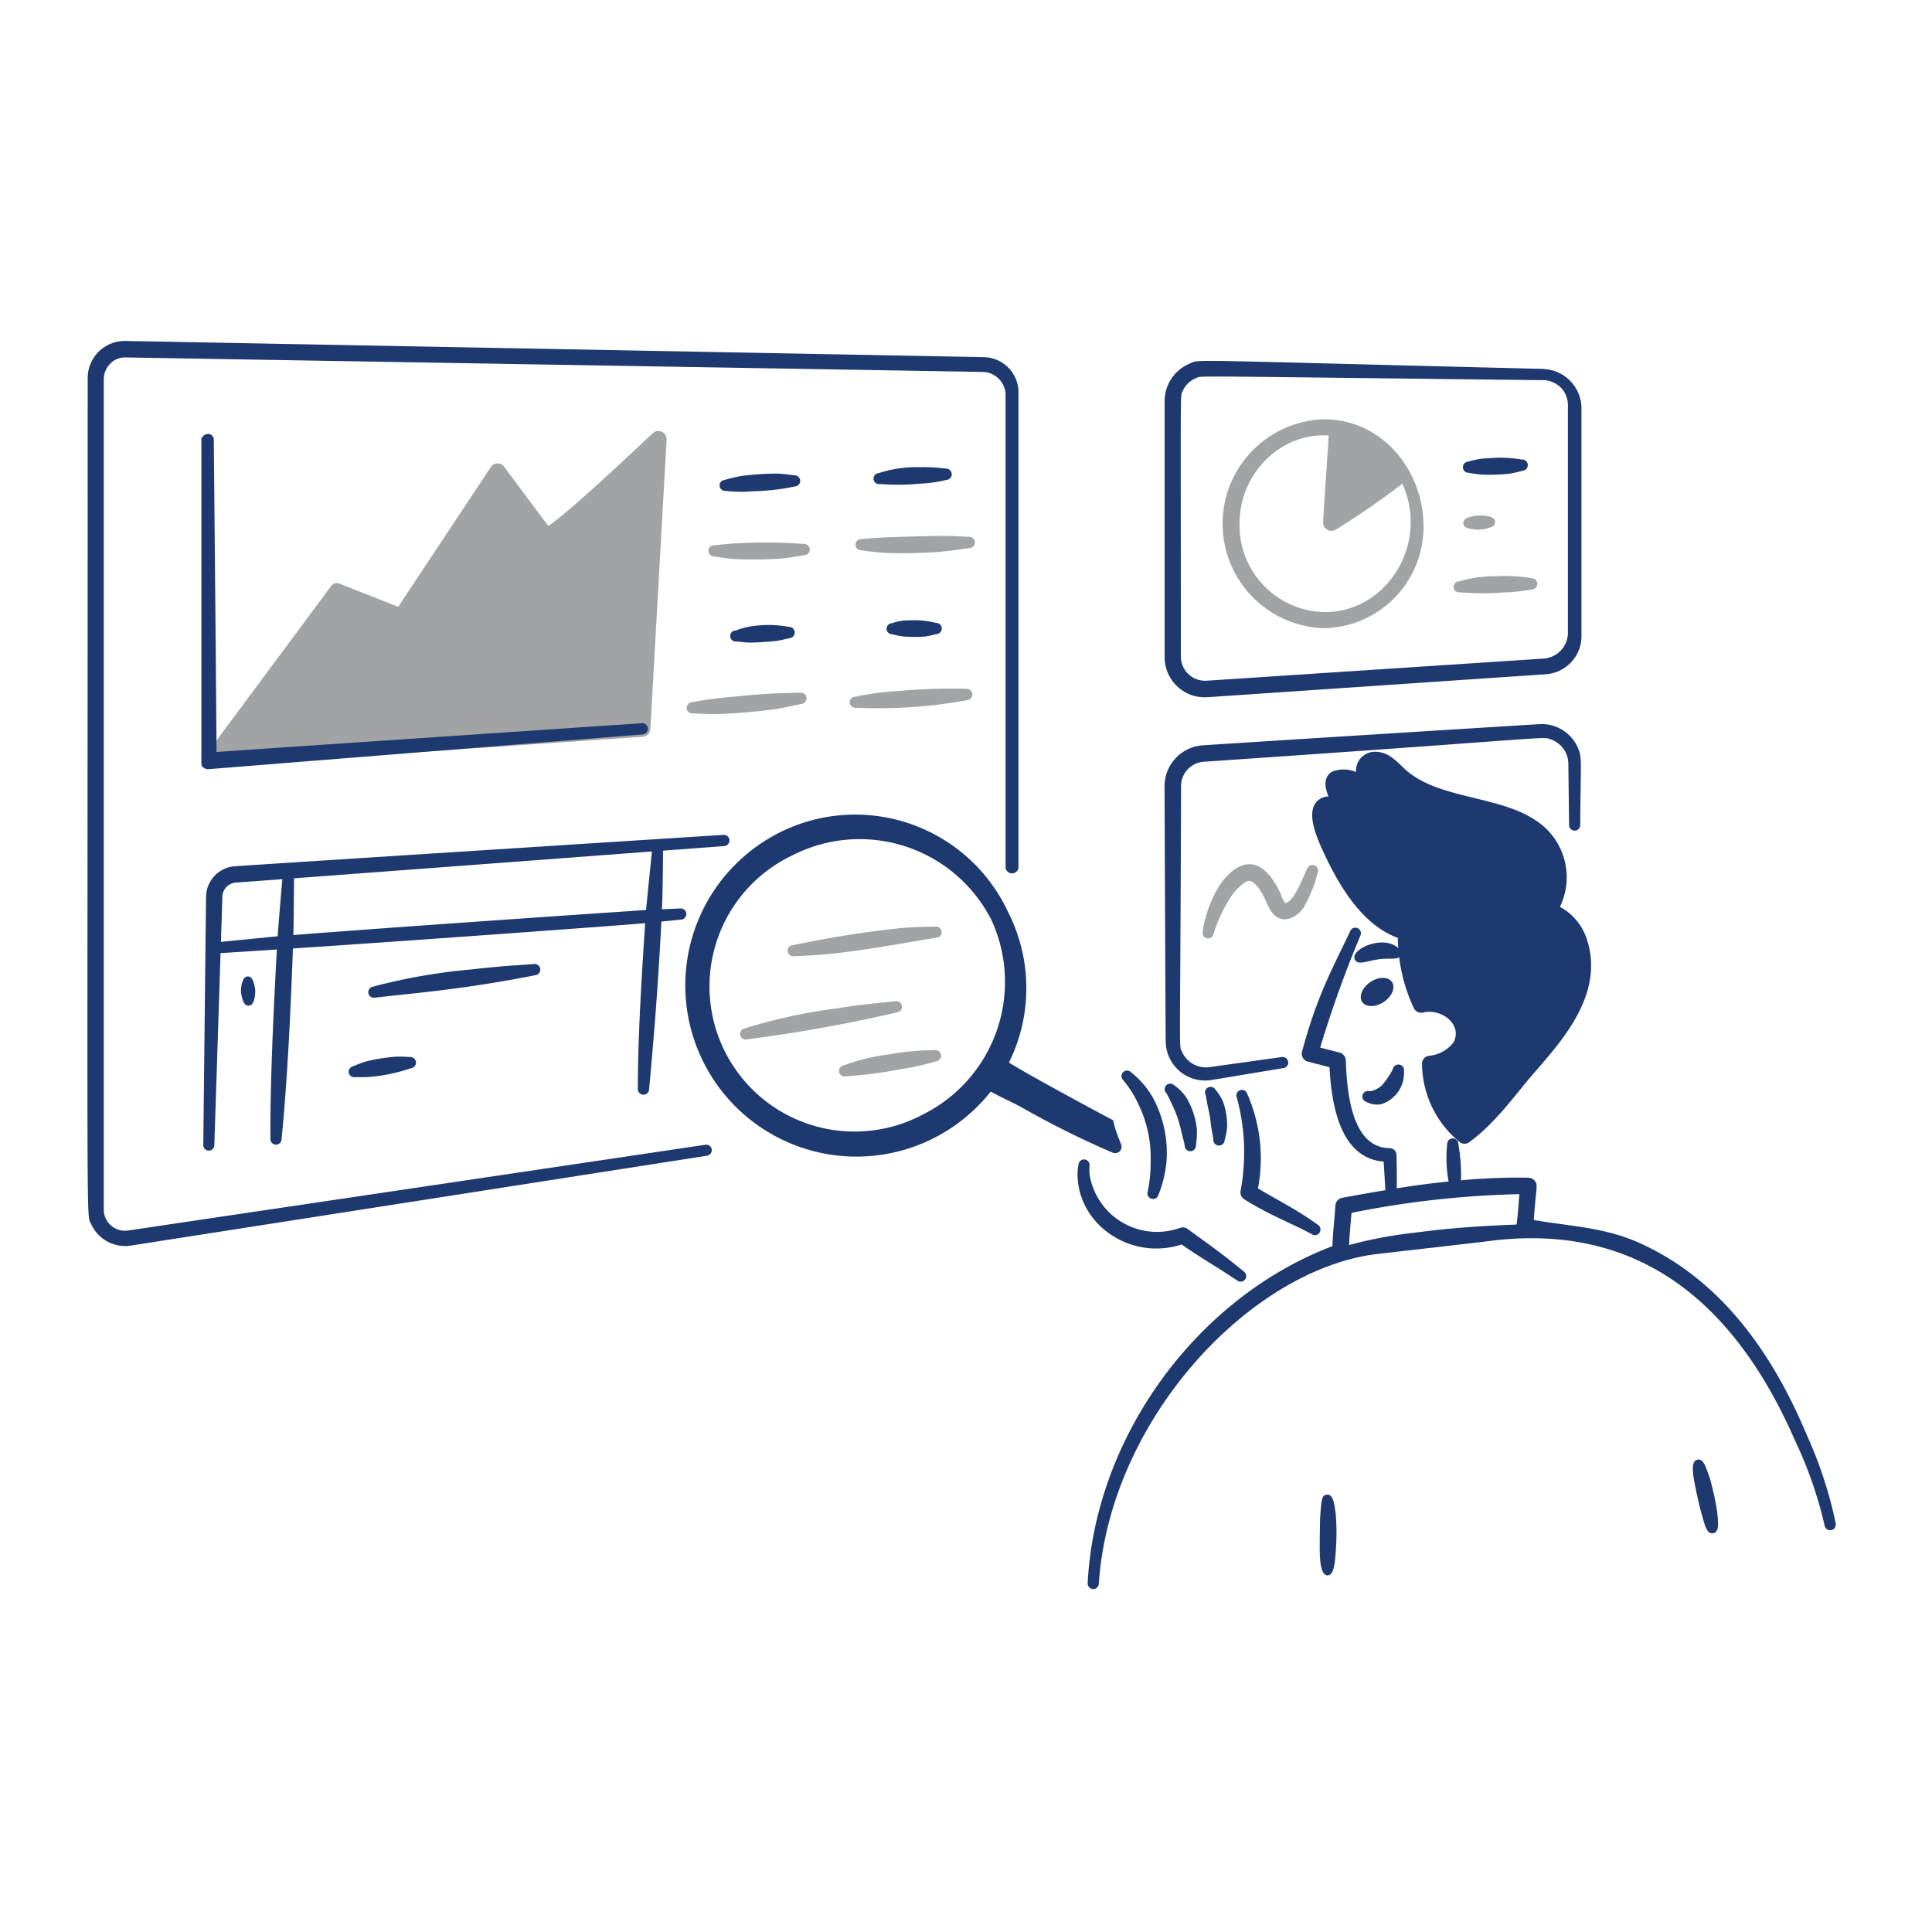 <svg xmlns="http://www.w3.org/2000/svg" width="221" height="221" viewBox="0 0 221 221">
  <g id="グループ_28" data-name="グループ 28" transform="translate(-1100 -1028)">
    <g id="グループ_6" data-name="グループ 6" transform="translate(1100.021 1002.633)">
      <path id="パス_1" data-name="パス 1" d="M86.506,84.215c-1.96,1.836-9.684,9.143-11.933,10.588-.316-.384-5.052-6.766-5.052-6.766a.926.926,0,0,0-1.526.036L57.4,104.057l-6.707-2.644a.8.8,0,0,0-.961.264L35.167,121.3a.639.639,0,0,0,.553,1.021l49.668-3.4a.92.92,0,0,0,.854-.865l1.863-33.1a.947.947,0,0,0-1.6-.746Z" transform="translate(-11.872 -9.278)" fill="#a1a3a4"/>
      <path id="パス_2" data-name="パス 2" d="M80.677,156.314l-66.024,9.807a2.428,2.428,0,0,1-2.806-2.451V68.659a2.631,2.631,0,0,1,.752-1.706,2.374,2.374,0,0,1,1.73-.7c10.5.18,92.811,1.574,98.111,1.658a2.682,2.682,0,0,1,2.566,2.5v54.236a.747.747,0,0,0,1.474,0V70.414a4.037,4.037,0,0,0-4.02-4.194c-5.288-.105-87.6-1.658-98.1-1.85a4.241,4.241,0,0,0-4.35,4.29c0,101.7-.2,95.415.421,96.777a4.256,4.256,0,0,0,4.486,2.416L80.87,157.565a.644.644,0,0,0,.526-.721.632.632,0,0,0-.719-.529Zm65.928-10.034-8.292,1.158a2.988,2.988,0,0,1-3.112-1.73c-.4-.913-.211,1.607-.121-30.419a2.792,2.792,0,0,1,2.6-2.787c40.418-2.747,38.629-2.934,39.682-2.56a2.982,2.982,0,0,1,2.019,2.776l.084,7.03a.637.637,0,1,0,1.274,0c.052-7.565.227-7.647-.253-8.809a4.513,4.513,0,0,0-4.421-2.737c-3.629.217-33.554,2.091-38.5,2.421a4.689,4.689,0,0,0-4.374,4.674c.013,4.05.105,26.187.133,29.191a4.509,4.509,0,0,0,5.228,4.421l8.255-1.368a.632.632,0,0,0,.526-.721.642.642,0,0,0-.719-.539Zm29.888-78.715c-42.208-1.038-39.2-1.114-40.38-.625a4.643,4.643,0,0,0-2.913,4.254v29.311a4.59,4.59,0,0,0,4.921,4.614l38.612-2.62a4.378,4.378,0,0,0,4.146-4.566V71.88a4.519,4.519,0,0,0-4.386-4.3Zm-.013,1.274a3.066,3.066,0,0,1,2.105.925,2.966,2.966,0,0,1,.745,2.116V97.934a2.988,2.988,0,0,1-2.72,2.764l-38.629,2.536a2.776,2.776,0,0,1-2.926-2.728c0-32.007-.085-29.658.2-30.38a2.8,2.8,0,0,1,1.526-1.5c.776-.305-2.272-.242,39.693.228Z" fill="#1e396f"/>
      <path id="パス_3" data-name="パス 3" d="M36.479,120.959c2.476-.193,48.659-3.293,48.659-3.293a.625.625,0,0,1,.684.577.647.647,0,0,1-.588.7L35.6,122.918a.91.91,0,0,1-.708-.253c-.193-.18-.145-.433-.145-.7V85.2c0-.337.445-.625.782-.625a.639.639,0,0,1,.637.625s.313,33.12.313,35.764Z" transform="translate(-11.731 -9.57)" fill="#1e396f"/>
      <path id="パス_4" data-name="パス 4" d="M261.818,182.558c1.053-.211,2-2.937,2.526-3.989a.65.65,0,0,1,.853-.325.638.638,0,0,1,.325.842A15.626,15.626,0,0,1,263.9,183.1c-.854,1.177-2.343,1.815-3.377.781-.829-.806-1.1-2.615-2.247-3.593-.473-.441-.842-.316-1.346.084a7.273,7.273,0,0,0-1.034,1.034,16.592,16.592,0,0,0-2.295,4.711.618.618,0,0,1-.781.444.632.632,0,0,1-.445-.757,13.85,13.85,0,0,1,2.079-5.516c2.386-3.182,4.913-2.986,6.85,1.226A3.426,3.426,0,0,0,261.818,182.558Z" transform="translate(-114.819 -53.878)" fill="#a1a3a4"/>
      <path id="パス_5" data-name="パス 5" d="M268.328,81.4a11.951,11.951,0,0,0,0,23.893,11.591,11.591,0,0,0,11.357-11.944C279.554,87.128,274.906,81.4,268.328,81.4Zm0,22.053a9.911,9.911,0,0,1-9.684-10.1c0-5.934,4.873-10.465,10.2-10.1-.094,1.624-.579,8.5-.639,9.952a.947.947,0,0,0,1.418.829,87.778,87.778,0,0,0,7.637-5.263c3.136,6.834-1.778,14.749-8.935,14.685Z" transform="translate(-116.874 -8.069)" fill="#a1a3a4"/>
      <path id="パス_6" data-name="パス 6" d="M95.362,172.323a.652.652,0,0,0-.685-.6s-52.157,3.328-55.913,3.592a3.54,3.54,0,0,0-3.28,3.462c-.036,2.547-.316,28.4-.316,28.4a.632.632,0,1,0,1.263.024s.44-13.508.71-21.953l6.442-.413c-.359,6.5-.78,15.147-.737,21.638a.638.638,0,1,0,1.274.06c.675-6.724,1.053-15.012,1.3-21.816,10.861-.7,37.953-2.67,40.289-2.893-.428,6.584-.835,13.157-.835,18.946a.644.644,0,1,0,1.286.073c.532-5.726,1.03-11.84,1.407-19.2,1.443-.142,2.267-.228,2.267-.228a.641.641,0,0,0,.588-.684.632.632,0,0,0-.684-.589s-.763.031-2.105.093c.079-1.789.118-4.907.123-6.707l7-.526a.643.643,0,0,0,.6-.676ZM37.185,183.965c.083-2.6.144-4.541.161-5.152a1.673,1.673,0,0,1,1.563-1.635c.615-.041,2.526-.182,5.3-.387-.14,1.62-.445,5.187-.538,6.535C43.5,183.341,38.132,183.868,37.185,183.965Zm48.628-3.65c.111,0-27.02,1.817-40.342,2.868.036-1.227.073-5.84.072-6.491,10.326-.767,29.843-2.236,40.945-3.072-.077.746-.569,5.533-.675,6.7Z" transform="translate(-11.933 -50.856)" fill="#1e396f"/>
      <path id="パス_7" data-name="パス 7" d="M148.06,95.175a15.978,15.978,0,0,0,3.2.036,25.161,25.161,0,0,0,4.711-.541.637.637,0,1,0-.024-1.274c-.674-.084-1.334-.18-2.019-.2a33.9,33.9,0,0,0-4.014.264,17.443,17.443,0,0,0-1.97.469.616.616,0,0,0-.565.684A.641.641,0,0,0,148.06,95.175Z" transform="translate(-65.085 -13.655)" fill="#1e396f"/>
      <path id="パス_8" data-name="パス 8" d="M181.624,93.719a24.936,24.936,0,0,0,4.543-.037,15.59,15.59,0,0,0,3.052-.433.644.644,0,0,0-.073-1.285A18.423,18.423,0,0,0,186.2,91.8a13.894,13.894,0,0,0-4.737.673.632.632,0,1,0,.156,1.25Z" transform="translate(-80.953 -12.99)" fill="#1e396f"/>
      <path id="パス_9" data-name="パス 9" d="M145.614,109.761a25.775,25.775,0,0,0,2.584.324,46.555,46.555,0,0,0,5.191-.084c.865-.083,1.719-.24,2.572-.384a.638.638,0,1,0-.073-1.274,57.219,57.219,0,0,0-7.684-.073c-.7.02-2.264.2-2.56.228a.632.632,0,1,0-.036,1.263Z" transform="translate(-63.96 -20.752)" fill="#a1a3a4"/>
      <path id="パス_10" data-name="パス 10" d="M177.5,108.384a30.3,30.3,0,0,0,3.125.324,57.454,57.454,0,0,0,6.225-.168c1.045-.1,2.067-.264,3.088-.408a.638.638,0,1,0-.06-1.274c-.745-.036-1.49-.084-2.236-.1-1.961-.048-7.789.173-8.04.192-.685.048-1.368.121-2.067.168a.632.632,0,0,0-.036,1.263Z" transform="translate(-79.065 -20.08)" fill="#a1a3a4"/>
      <path id="パス_11" data-name="パス 11" d="M150.458,127.988c.366.035,1.025.133,1.515.133s2.39-.105,2.992-.193c.516-.072,1-.2,1.5-.316a.643.643,0,0,0-.024-1.285,12.736,12.736,0,0,0-4.614-.024,8.85,8.85,0,0,0-1.5.433.632.632,0,1,0,.133,1.249Z" transform="translate(-66.186 -29.246)" fill="#1e396f"/>
      <path id="パス_12" data-name="パス 12" d="M140.885,143.181c.842.038,1.595.105,3.148.072,1.527-.035,4.774-.316,6.262-.54,1.034-.157,2.055-.4,3.088-.614a.642.642,0,0,0-.168-1.274,72.775,72.775,0,0,0-7.451.444,42.879,42.879,0,0,0-4.947.649.632.632,0,0,0-.588.673.623.623,0,0,0,.657.589Z" transform="translate(-61.701 -36.217)" fill="#a1a3a4"/>
      <path id="パス_13" data-name="パス 13" d="M184.321,126.671a8.125,8.125,0,0,0,1.238.252,16.42,16.42,0,0,0,2.511.013,11.388,11.388,0,0,0,1.274-.277.643.643,0,1,0-.036-1.285,9.693,9.693,0,0,0-2.981-.288,5.7,5.7,0,0,0-2.03.324.649.649,0,0,0-.625.648A.639.639,0,0,0,184.321,126.671Z" transform="translate(-82.282 -28.755)" fill="#1e396f"/>
      <path id="パス_14" data-name="パス 14" d="M176.335,142.122c.918.021,1.825.079,3.209.048a53.672,53.672,0,0,0,9.578-.925.646.646,0,0,0-.121-1.286,66.174,66.174,0,0,0-7.655.241,33.894,33.894,0,0,0-5.107.673.608.608,0,0,0-.577.673.632.632,0,0,0,.673.577Z" transform="translate(-78.486 -35.798)" fill="#a1a3a4"/>
      <path id="パス_15" data-name="パス 15" d="M43.521,203.146a3.011,3.011,0,0,0,.06,2.067c.231.861,1.085.83,1.275-.036a3.167,3.167,0,0,0-.073-2.055c-.116-.329-.288-.632-.637-.625S43.61,202.809,43.521,203.146Z" transform="translate(-15.817 -65.435)" fill="#1e396f"/>
      <path id="パス_16" data-name="パス 16" d="M71.769,203.638c4.692-.545,10.159-.947,18.375-2.571a.657.657,0,0,0,.553-.737.645.645,0,0,0-.721-.541c-3.01.243-2.362.1-7.114.614a67.155,67.155,0,0,0-11.333,1.983.647.647,0,0,0-.493.744.638.638,0,0,0,.734.508Z" transform="translate(-28.919 -64.149)" fill="#1e396f"/>
      <path id="パス_17" data-name="パス 17" d="M67.52,222.274c.105,0,1.177.018,1.635-.024a19.733,19.733,0,0,0,4.747-1,.642.642,0,0,0-.157-1.275,15.806,15.806,0,0,0-1.67-.036,22.749,22.749,0,0,0-3.245.517,14.227,14.227,0,0,0-1.562.577.647.647,0,0,0-.493.745.632.632,0,0,0,.745.493Z" transform="translate(-26.9 -73.695)" fill="#1e396f"/>
      <path id="パス_18" data-name="パス 18" d="M162.937,195.033c5.632-.135,10.707-1.224,16.272-2.105a.625.625,0,0,0,.578-.684.643.643,0,0,0-.685-.589c-1.335.024-2.656.06-3.978.168a121.565,121.565,0,0,0-12.315,1.959.632.632,0,1,0,.132,1.249Z" transform="translate(-72.099 -60.298)" fill="#a1a3a4"/>
      <path id="パス_19" data-name="パス 19" d="M152.588,212.238a171.48,171.48,0,0,0,17.233-3.1.638.638,0,0,0,.517-.737.651.651,0,0,0-.745-.526c-3.6.4-3.123.249-6.682.818a61.711,61.711,0,0,0-10.6,2.307.635.635,0,0,0,.277,1.239Z" transform="translate(-67.19 -67.978)" fill="#a1a3a4"/>
      <path id="パス_20" data-name="パス 20" d="M174.125,221.5a47.535,47.535,0,0,0,6.238-.805,30.592,30.592,0,0,0,4.122-.913.644.644,0,0,0-.18-1.275,31.532,31.532,0,0,0-5.275.493,23.534,23.534,0,0,0-5.168,1.263.633.633,0,1,0,.264,1.238Z" transform="translate(-77.397 -73.019)" fill="#a1a3a4"/>
      <path id="パス_21" data-name="パス 21" d="M309.622,91.478a13.435,13.435,0,0,0,1.526.211,22.364,22.364,0,0,0,3.088-.1,14.027,14.027,0,0,0,1.55-.348.647.647,0,0,0,.588-.7.631.631,0,0,0-.7-.577,14.17,14.17,0,0,0-3.653-.156,8.483,8.483,0,0,0-2.463.4.623.623,0,0,0-.6.661.632.632,0,0,0,.661.606Z" transform="translate(-141.633 -12.029)" fill="#1e396f"/>
      <path id="パス_22" data-name="パス 22" d="M309.679,103.782a3.875,3.875,0,0,0,2.356-.084c.842-.2.847-1.1-.037-1.274a4.315,4.315,0,0,0-2.367.105c-.334.105-.613.288-.6.649S309.338,103.708,309.679,103.782Z" transform="translate(-141.666 -17.973)" fill="#a1a3a4"/>
      <path id="パス_23" data-name="パス 23" d="M307.7,117.32a29.139,29.139,0,0,0,4.891.023,21.344,21.344,0,0,0,3.281-.348.653.653,0,0,0,.632-.661.64.64,0,0,0-.648-.624,19.071,19.071,0,0,0-4.146-.228,14.007,14.007,0,0,0-4.146.588.632.632,0,1,0,.132,1.25Z" transform="translate(-140.676 -24.2)" fill="#a1a3a4"/>
      <path id="パス_24" data-name="パス 24" d="M287.55,225.913a2.558,2.558,0,0,0,1.669.276,3.731,3.731,0,0,0,2.631-3.8.632.632,0,0,0-.526-.737.65.65,0,0,0-.745.517,8.844,8.844,0,0,1-1.179,1.766,2.1,2.1,0,0,1-.805.565,1.611,1.611,0,0,1-.685.192.649.649,0,0,0-.794.433.632.632,0,0,0,.434.786Z" transform="translate(-131.273 -74.505)" fill="#1e396f"/>
      <path id="パス_25" data-name="パス 25" d="M290.32,203.281c.421.632,0,1.658-.947,2.283s-2.043.625-2.463,0,0-1.646.937-2.283,2.056-.627,2.474,0Z" transform="translate(-131.11 -65.581)" fill="#1e396f"/>
      <path id="パス_26" data-name="パス 26" d="M234.917,224.035a12.39,12.39,0,0,1,1.789,2.848,13.974,13.974,0,0,1,1.358,6.514,16.135,16.135,0,0,1-.337,3.412.642.642,0,0,0,.433.805.632.632,0,0,0,.794-.433,13.864,13.864,0,0,0,.914-3.689,13.291,13.291,0,0,0-1.55-7.451,10.117,10.117,0,0,0-2.526-2.92.632.632,0,0,0-.874.913Z" transform="translate(-106.465 -75.122)" fill="#1e396f"/>
      <path id="パス_27" data-name="パス 27" d="M244.313,226.87c.211.316.644,1.286.709,1.418a13.114,13.114,0,0,1,1.009,2.992c.133.553.3,1.081.384,1.61a.643.643,0,1,0,1.286-.013,9.724,9.724,0,0,0,.105-1.875,8.631,8.631,0,0,0-1.214-3.629,5.2,5.2,0,0,0-1.368-1.382.642.642,0,0,0-.9-.024.632.632,0,0,0-.012.9Z" transform="translate(-110.921 -76.471)" fill="#1e396f"/>
      <path id="パス_28" data-name="パス 28" d="M252.95,227.378c.04.148.193,1.064.241,1.274.084.409.18.818.252,1.238s.1.854.168,1.275c.06.468.181.889.228,1.334a.644.644,0,0,0,1.286.084,8.477,8.477,0,0,0,.288-1.474,8.122,8.122,0,0,0-.493-3.005,5.685,5.685,0,0,0-.854-1.322.635.635,0,0,0-1.118.6Z" transform="translate(-115.064 -76.78)" fill="#1e396f"/>
      <path id="パス_29" data-name="パス 29" d="M262.188,238.452c1.922,1.17,4.486,2.434,6.842,4.159a.64.64,0,1,1-.685,1.081c-2.265-1.249-4.65-2.069-7.715-3.989a.94.94,0,0,1-.421-1.022,23.759,23.759,0,0,0-.444-10.624.635.635,0,1,1,1.2-.408A18.314,18.314,0,0,1,262.188,238.452Z" transform="translate(-118.311 -77.145)" fill="#1e396f"/>
      <path id="パス_30" data-name="パス 30" d="M237.092,251.994c-5.668,1.839-11.448-2.046-11.873-7.368a5.817,5.817,0,0,1,.084-1.827.646.646,0,0,1,.737-.526.655.655,0,0,1,.517.737,4.577,4.577,0,0,0,.084,1.406A7.811,7.811,0,0,0,236.9,250.1a.926.926,0,0,1,.865.105c2.292,1.707,3.2,2.239,6.453,4.891a.637.637,0,0,1,.132.9.643.643,0,0,1-.888.132C241.341,254.693,239.169,253.457,237.092,251.994Z" transform="translate(-101.946 -84.273)" fill="#1e396f"/>
      <path id="パス_31" data-name="パス 31" d="M189.786,205.042c-1.263-3.052-.618-2.6-1.129-2.871-.638-.336-8.814-4.7-11.707-6.488a19.2,19.2,0,0,0-.234-17.481h.012a19.285,19.285,0,0,0-25.922-8.88A19.578,19.578,0,1,0,174.866,199c1.2.687,2.512,1.222,3.66,1.875a102.6,102.6,0,0,0,10.275,5.107.737.737,0,0,0,.985-.937Zm-22.708-3.405a16.6,16.6,0,1,1-14.926-29.647,16.907,16.907,0,0,1,22.677,7.159h.013a16.946,16.946,0,0,1-7.764,22.487Z" transform="translate(-61.558 -48.769)" fill="#1e396f"/>
      <path id="パス_32" data-name="パス 32" d="M307.721,175.523a6.5,6.5,0,0,0-3.2-4.122,7.755,7.755,0,0,0-2.7-9.843c-4.251-2.916-11.157-2.452-14.925-5.816-1.074-.958-1.928-2.079-3.509-2.079a2.153,2.153,0,0,0-2.187,2.316,3.663,3.663,0,0,0-2.7-.061c-1.271.713-.71,2.25-.444,2.861a1.828,1.828,0,0,0-1.826,1.579c-.279,1.393.649,3.512,1.249,4.808,1.829,3.928,4.431,8.293,8.5,9.789,0,.382.02.767.048,1.158-1.738-1.589-5.593.159-4.958,1.34.366.654,1.285.157,2.691-.048,1.12-.163,1.96.042,2.371-.237a19.243,19.243,0,0,0,1.673,5.818.955.955,0,0,0,1.082.505c2.008-.491,4.526,1.293,3.473,3.4a3.979,3.979,0,0,1-2.848,1.55.924.924,0,0,0-.769.947,11.718,11.718,0,0,0,4.3,8.917.9.9,0,0,0,1.094.023c2.631-1.913,4.616-4.547,6.631-6.994,2.917-3.53,8.832-9.136,6.961-15.812Z" transform="translate(-126.101 -42.301)" fill="#1e396f"/>
      <path id="パス_33" data-name="パス 33" d="M312.959,260.05a48.448,48.448,0,0,0-3.305-10.1c-3.932-9.388-9.829-17.8-19.191-22-4.046-1.8-7.864-1.869-12.042-2.608.259-3.861.526-3.976.084-4.519a1,1,0,0,0-.7-.316,67.9,67.9,0,0,0-7.712.3,20.845,20.845,0,0,0-.306-4.181.637.637,0,0,0-1.274.048,14.669,14.669,0,0,0,.162,4.266c-1.66.169-3.536.4-5.927.777,0-.332.011-3.141-.041-3.883a.777.777,0,0,0-.781-.708c-4.178-.057-4.872-5.873-5.011-10.047a.959.959,0,0,0-.721-.889l-2.21-.564a130.751,130.751,0,0,1,4.6-12.812.636.636,0,1,0-1.158-.526c-1.913,4.077-3.755,7.218-5.515,13.789a.938.938,0,0,0,.7,1.158l2.44.632c.243,4.762,1.418,10.437,6.189,10.792.032.328.147,2.374.2,3.275-1.64.269-3.285.564-4.947.873a.958.958,0,0,0-.769.877c-.1,1.663-.263,2.7-.336,4.651-15.623,5.935-27.165,21.926-28,38.552a.65.65,0,0,0,.6.673.632.632,0,0,0,.673-.6c1.275-18.964,17.481-36.045,31.893-37.733.9-.105,11.416-1.3,12.774-1.479,17.144-2.2,28.115,7.144,34.963,22.8a47.377,47.377,0,0,1,3.4,9.758.642.642,0,0,0,.745.517A.66.66,0,0,0,312.959,260.05Zm-48.278-33.239a48,48,0,0,0-7.394,1.4c.049-1.158.211-2.831.283-3.684a108.541,108.541,0,0,1,19.2-2.139c-.09,1.114-.151,2.2-.322,3.473C274.5,225.958,270.257,226.063,264.681,226.811Z" transform="translate(-102.991 -60.422)" fill="#1e396f"/>
      <path id="パス_34" data-name="パス 34" d="M277.874,317.694c-.023.356-.048,2.481-.048,2.836,0,1.038-.093,3.833.878,3.833.856,0,.895-1.834,1.009-3.677a25.633,25.633,0,0,0-.06-3.353c-.173-1.3-.3-2.246-1.009-2.2-.606.046-.622.585-.769,2.56Z" transform="translate(-126.883 -118.792)" fill="#1e396f"/>
      <path id="パス_35" data-name="パス 35" d="M359.319,311.2c.105.488.458,2.066.613,2.547.364,1.317.595,2.309,1.3,2.187.746-.128.605-1.206.445-2.62a32.507,32.507,0,0,0-.794-3.605c-.544-1.635-.829-2.343-1.454-2.187-.9.193-.4,2.239-.108,3.678Z" transform="translate(-165.297 -115.179)" fill="#1e396f"/>
    </g>
    <rect id="長方形_42" data-name="長方形 42" width="221" height="221" transform="translate(1100 1028)" fill="none"/>
  </g>
</svg>
